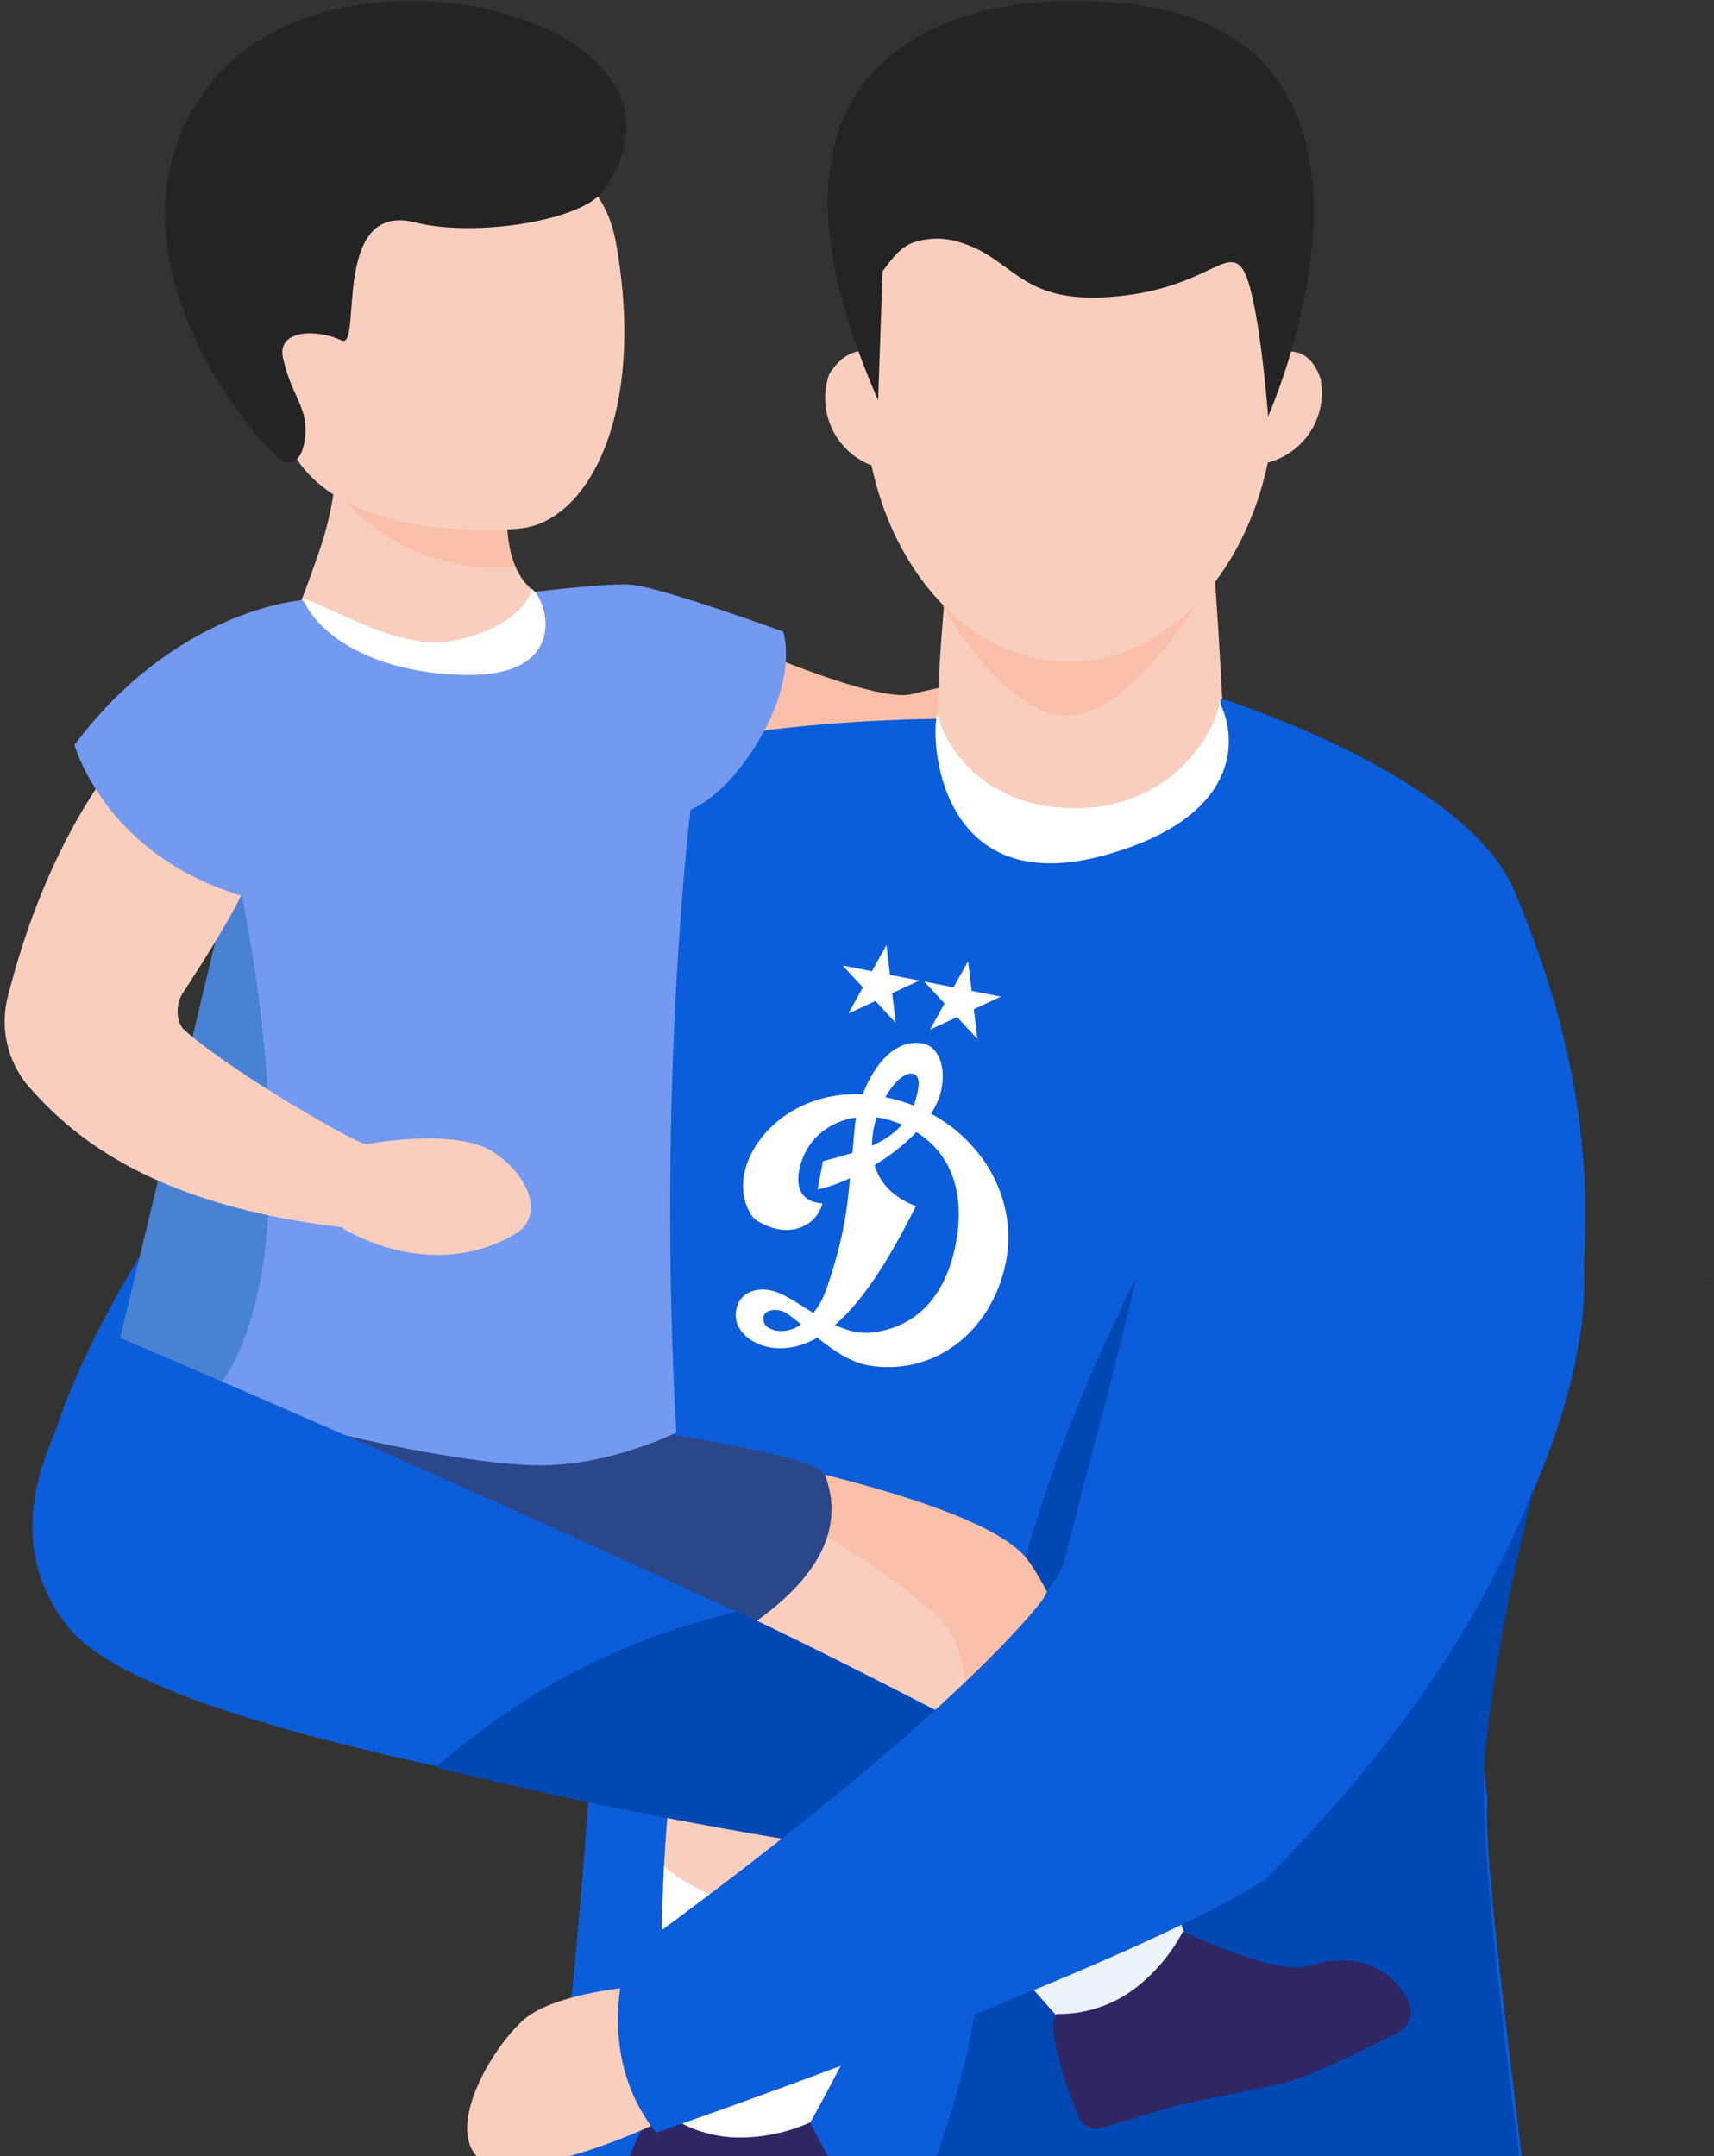 <svg xmlns="http://www.w3.org/2000/svg" width="310" height="390" fill="none"><rect width="100%" height="100%" fill="#333333" stroke="none"/><path fill="#FABFA9" d="M121.032 110.742s35.795 16.94 43.924 14.801c8.129-2.139 39.034-7.587 43.397-5.665 0 0 4.92 7.843 1.208 13.012-3.712 5.168-33.771 19.125-44.636 19.629-10.865.504-52.084-6.975-60.825-13.794l16.932-27.983Z"/><path fill="#E8945B" d="M187.396 122.872s13.802-5.727 18.328.674c4.525 6.402 7.075 12.88 6.517 16.166-.558 3.286-9.881 4.719-13.608 2.17-3.728-2.55-12.957-6.107-12.957-6.107l1.72-12.903Z"/><path fill="#F9CEBE" d="M172.468 92.364s-4.355 36.421-2.426 47.302c1.928 10.881 30.855 16.796 42.973 7.772 12.118-9.023 8.473-12.327 8.473-12.327s-1.867-41.698-3.552-44.675c-1.686-2.977-45.468 1.927-45.468 1.927Z"/><path fill="#0C5DD9" d="M269.033 325.411c-6.062-42.583 12.393-51.743 17.012-85.768 7.04-57.414-65.212-110.087-65.212-109.599 0 10.199-8.939 19.609-26.639 18.455-14.918-.977-24.597-12.322-24.597-18.459 0-.055-.279-.047-.775 0-3.874.038-21.558.364-38.297 3.262-12.159 2.092-23.783 5.533-29.208 11.213-2.82 2.93-12.856 11.136-25.759 22.288-32.842 28.409-69.749 82.16-69.04 111.222 0 0 61.376 42.593 101.611 13.362-2.185 75.875-16.838 156.713-13.467 156.651 0 0 12.522 16.056 80.662 16.056 37.259 0 64.196-3.193 82.919-6.881 25.472-5.022 20.714-9.884 20.714-9.884 5.61-.077-11.575-106.171-9.924-121.918Z"/><path fill="#0248B4" d="M279.987 453.26s-64.503 15.594-121.209 10.632c-35.198-15.591 21.969-57.532 19.241-125.207-3.627-90.018 75.134-180.042 75.134-180.042s15.695 41.24 32.612 50.873c4.503 25.828-12.345 61.312-17.119 106.94-2.844 27.191 17.022 136.719 11.341 136.804Z"/><path fill="#FABFA9" d="M170.506 109.573s10.785 19.653 22.242 19.846c11.456.193 23.123-19.513 23.123-19.513l-45.365-.333Z"/><path fill="#F9CEBE" d="M238.876 68.633c-2.2-6.67-7.097-4.825-7.097-4.825l-.922 2.412c-1.845-24.766-3.477-52.3-36.333-52.3-28.386 0-34.701 26.115-37.469 49.675-1.632-.355-4.542 0-7.096 4.116a13.056 13.056 0 0 0 7.664 16.463c4.4 20.579 18.734 35.482 35.836 35.482 17.102 0 31.508-15.257 35.837-35.979a13.128 13.128 0 0 0 9.58-15.044Z"/><path fill="#FFB27D" d="m32.65 115.155.1.054c-.084.046-.1-.054-.1-.054Z"/><path fill="#FABFA9" d="M218.388 361.693a40.538 40.538 0 0 1-23.248 7.431s-14.073-15.499-25.929-30.509c-7.672-9.71-14.414-19.219-15.809-24.155-3.542-12.546-69.745-16.088-77.85-24.93-8.107-8.842 32.895-30.998 32.895-30.998s67.203 10.276 77.309 23.481c4.014 5.254 10.004 18.955 15.754 33.539 8.718 22.04 16.878 46.141 16.878 46.141Z"/><path fill="#0248B4" d="M101.041 205.972s10.721-24.791 16.016-24.084c5.295.707-12.169 51.276-13.76 75.904-1.591 24.627-2.256-51.82-2.256-51.82Z"/><path fill="#F9CEBE" d="M164.18 347.698a373.808 373.808 0 0 1-21.745 43.397l-.155.263h-.194c-2.139 0-20.59-.426-22.396-7.834 0 0-.597-25.643.426-46.009.458-9.105 1.232-17.149 2.527-21.396 0 0-100.069-.666-98.31-28.975 1.76-28.309 54.076-43.288 84.151-28.603 0 0 39.879 14.484 60.872 33.632 10.291 9.362 3.952 33.447-5.176 55.525Z"/><path fill="#2B478B" d="M27.294 247.418S13.972 267 17.095 285.274c3.123 18.273 41.142 28.029 67.746 29.192 0 0 76.084-17.436 64.32-47.768-2.712-6.881-121.867-19.28-121.867-19.28Z"/><path fill="#F9CEBE" d="m102.233 142.323-49.596-29.952c.27-.108 1.278-1.604 4.99-12.345a59.665 59.665 0 0 0 2.829-11.694c.039-.317.085-.62.108-.922a31.84 31.84 0 0 0 .14-7.214l10.85 3.928 20.148 7.285c-.233 5.1.48 8.687 1.55 11.151 2.627 5.975 7.516 6.022 7.656 6.022l1.325 33.741Z"/><path fill="#FABFA9" d="M93.211 102.564a37.298 37.298 0 0 1-32.795-14.228c-.357-.465-.535-.729-.535-.729l.643-.194 11.012-3.285 20.148 7.284c-.27 5.1.442 8.687 1.527 11.152Z"/><path fill="#F9CEBE" d="M94.188 95.58s-43.18 4.742-44.063-24.458c-.884-29.2-7.27-42.552 22.605-45.156 29.874-2.603 36.933 8.16 38.693 18.041 5.502 30.858-5.076 50.263-17.235 51.572Z"/><path fill="#242424" d="M75.054 40.231c-15.282-3.874-9.439 23.202-13.298 21.342-4.324-2.069-11.74-2.038-10.57 3.178 1.17 5.215 2.86 7.083 3.743 10.337.883 3.255 0 9.703-3.557 8.4-3.557-1.301-36.6-39.025-13.267-68.419 23.333-29.394 92.9-11.283 70.992 19.459-3.851 5.409-23.163 8.455-34.043 5.703Z"/><path fill="#739AF0" d="M122.306 259.136s-12.191 6.11-25.203 5.909c-13.01-.202-40.645-5.859-58.415-12.268-10.12-3.642-17.048-7.54-16.211-10.849 1.193-4.711 23.275-39.499 17.885-74.394l14.104-58.981s20.218 14.367 32.005 9.299c11.787-5.068 10.268-10.802 10.268-10.802s13.887-1.705 17.653-1.264c6.014.713 27.255 8.455 27.255 8.455s2.79 7.843-4.649 20.087c-6.138 10.136-12.097 12.104-12.097 12.104s-6.139 48.909-2.595 112.704Z"/><path fill="#F9CEBE" d="M66 207s16.421-3.169 23.298 1.425c6.876 4.594 8.92 11.786 3.968 14.719-15.524 9.21-31.266-.97-31.266-.97L66 207Z"/><path fill="#4A82D3" d="M37.932 252.78c-10.12-3.642-17.048-7.54-16.211-10.849 1.193-4.712 9.872-40.901 17.885-74.394 2.325-4.34 3.875-6.928 3.875-6.928s15.197 69.543-5.549 92.171Z"/><path fill="#F9CEBE" d="M54.96 112.486s-38.407 8.129-53.557 67.839a18.1 18.1 0 0 0 4.092 16.56C12.469 204.634 26.292 217.846 62 222c3.875.457 4.5-15 4.5-15-.388.775-22.817-11.812-32.976-20.522-1.837-1.55-1.76-4.883-.434-6.905 3.433-5.239 9.19-14.298 11.128-18.948 2.828-6.78 21.481-45.062 10.74-48.139Z"/><path fill="#739AF0" d="M54.465 108.582s-22.582 1.604-40.994 26.154c0 0 6.2 22.59 35.484 28.619 0 0 18.026-40.669 5.51-54.773Z"/><path fill="#fff" d="M164.182 347.699a373.65 373.65 0 0 1-21.745 43.397l-.364.264c-2.139 0-20.59-.427-22.396-7.835 0 0-.597-25.643.426-46.008 2.937 2.782 14.236 11.182 44.079 10.182Z"/><path fill="#EBF2F9" d="M218.389 361.692a40.536 40.536 0 0 1-23.249 7.431s-14.072-15.498-25.929-30.509c13.344-5.766 27.441-18.482 32.3-23.093 8.718 22.07 16.878 46.171 16.878 46.171Z"/><path fill="#2F2664" d="M170.759 418.994a4.232 4.232 0 0 1-5.037 3.363c-5.533-1.124-15.499-3.262-19.676-4.766-5.881-2.139-17.157-8.803-23.039-10.942a690.876 690.876 0 0 1-10.02-3.975 3.513 3.513 0 0 1-2.053-4.232 74.32 74.32 0 0 1 5.936-14.801 5.382 5.382 0 0 1 2.456-2.178 22.776 22.776 0 0 0 14.29 5.169 31.222 31.222 0 0 0 12.895-2.72c.403.822 8.424 16.995 14.104 19.064 5.099 1.86 11.795 6.742 10.144 16.018ZM254.709 361.888a4.246 4.246 0 0 1-1.875 5.765c-5.037 2.542-14.212 7.052-18.405 8.44-5.936 1.96-18.924 3.712-24.86 5.672-2.046.674-7.075 2.147-10.338 3.1a3.508 3.508 0 0 1-4.223-2.054 74.27 74.27 0 0 1-4.51-15.297 5.428 5.428 0 0 1 .581-3.224 22.853 22.853 0 0 0 14.422-4.797 31.218 31.218 0 0 0 8.439-10.12c.821.395 17.141 8.129 22.876 6.199 5.169-1.682 13.445-1.992 17.893 6.316Z"/><path fill="#0C5DD9" d="M184.432 317.01s-9.71 9.989-20.515 16.553c0 0-43.893-5.174-84.753-14.04-30.038-6.511-58.449-15.006-66.576-24.911-19.195-23.349 8.814-52.737 8.814-52.737s57.562 24.267 118.535 52.83c12.542 5.835 32.054 16.159 44.495 22.305Z"/><path fill="#F9CEBE" d="M115.419 359.291s-15.004 1.063-20.678 6.022c-5.673 4.96-14.267 19.403-8.141 25.108 6.126 5.704 35.3-6.823 36.108-8.879.808-2.057-7.289-22.251-7.289-22.251Z"/><path fill="#0248B4" d="M181.598 316.301s-6.834 12.13-17.683 19.818c0 0-44.071-6.06-85.097-16.445 19.28-16.762 37.996-24.229 54.58-28.182 13.468 6.38 35.708 17.61 48.2 24.809Z"/><path fill="#0C5DD9" d="M273.863 161.11c-8.798-20.95-53.03-34.774-53.03-34.774-3.752 70.848-20.136 123.024-28.328 155.919-.575 2.307-2.727 4.662-3.753 6.807a1.005 1.005 0 0 1-.087.153c-.914 1.272-15.647 21.136-75.114 64.405 0 0-6.436 17.676 5.118 32.139 0 0 78.251-26.97 107.856-44.359h.047l.883-.566c.449-.279.882-.559 1.285-.83 80.539-80.241 57.714-148.912 45.123-178.894Z"/><path fill="#FFB27D" d="M308.225 231.804a25.114 25.114 0 0 1 1.774-.457c-.635.147-1.24.302-1.782.465l.008-.008Z"/><path fill="#fff" d="m160.324 170.957.641 5.369 5.297 1.044-4.905 2.28.646 5.37-3.669-3.96-4.903 2.272 2.636-4.724-3.669-3.969 5.297 1.043 2.629-4.725ZM175.089 173.865l.64 5.369 5.296 1.043-4.9 2.282.648 5.37-3.674-3.961-4.898 2.273 2.634-4.724-3.672-3.97 5.298 1.044 2.628-4.726Z"/><path fill="#fff" fill-rule="evenodd" d="M172.675 225.92c-1.865 8.35-6.747 14.217-15.149 15.132-2.193.228-4.388-.398-6.508-1.391 5.484-4.711 10.285-12.839 14.633-21.498-4.372-1.679-6.586-4.386-7.473-7.41a44.986 44.986 0 0 0 2.599-1.716c1.801-1.296 3.507-2.732 4.962-4.262 6.913 4.296 8.945 12.16 6.936 21.145Zm-14.599-22.054c.123-.597.278-1.187.461-1.759.871.113 1.759.305 2.632.586.686.216 1.342.465 1.971.733-1.063 1.206-2.293 2.146-3.64 2.917a19.64 19.64 0 0 1-1.789.896 17.046 17.046 0 0 1 .365-3.373Zm7.358-9.509c1.024.547.932 2.181-.137 5.643a30.404 30.404 0 0 0-5.18-1.54c1.704-2.996 3.923-4.849 5.317-4.103Zm-24.224 46.401a6.023 6.023 0 0 1-1.111-.112c-.643-.309-2.278-.52-1.992-2.631.529-1.065 1.728-1.164 2.948-.977.877.139 2.216 1.176 3.865 2.534-1.096.748-2.342 1.207-3.71 1.186Zm40.872-13.346c1.638-10.504-4.011-20.728-13.701-25.97.941-1.467 1.616-2.988 1.911-4.524.713-3.678-.347-7.406-3.217-8.146-5.37-1.043-9.112 4.169-11.026 9.175-16.458-.817-26.072 14.519-19.634 22.513 5.693 3.917 11.113 1.648 12.344-2.783-3.999-.291-4.82-2.998-4.183-6.131 1.066-5.286 5.281-8.714 10.263-9.415-.107.57-.185 1.101-.231 1.583-.025.273-.044.542-.074.813-.123 1.401-.245 2.73-.363 4.012-1.705.532-3.502.998-5.339 1.516l-.955 5.104c1.73-.363 3.748-1.064 5.859-2.028-.089.882-.172 1.758-.268 2.635-.556 5.453-1.57 10.272-3.985 17.37-.495 1.445-1.304 3.02-2.375 4.362-2.837-1.751-5.437-3.587-7.599-4.057-2.029-.509-5.152-.087-6.137 2.688-1.451 4.081 2.419 7.195 6.381 7.659.646.076 1.288.098 1.919.071 2.14-.094 4.185-.769 6.15-1.902 2.808 2.243 6.094 4.517 9.366 5.04 12.249 1.977 22.768-6.692 24.894-19.585Z" clip-rule="evenodd"/><path fill="#fff" d="M193.061 146.17c-15.239-.566-22.154-11.096-23.514-16.999-1.361 3.542-.298 34.001 30.318 25.5 24.492-6.8 24.12-21.015 20.718-27.626-.68 4.958-8.472 19.834-27.522 19.125ZM82.79 115.73c-10.105 2.31-21.053-5.198-28.071-7.509 3.275 7.701 14.738 13.862 30.177 13.862 18.331 0 14.036-13.862 11.229-15.594 0 1.732-3.228 6.931-13.334 9.241Z"/><path fill="#242424" d="M159.625 49.074c1.676-2.213 3.212-4.485 5.887-5.306a13.46 13.46 0 0 1 8.198.096c9.725 2.95 10.722 11.14 27.332 9.833 16.61-1.306 20.599-9.065 23.591-5.19 2.991 3.877 4.724 26.793 4.724 26.793S262.759.205 195.052.205c0 0-69.768-4.156-36.234 72.181l.807-23.312Z"/></svg>